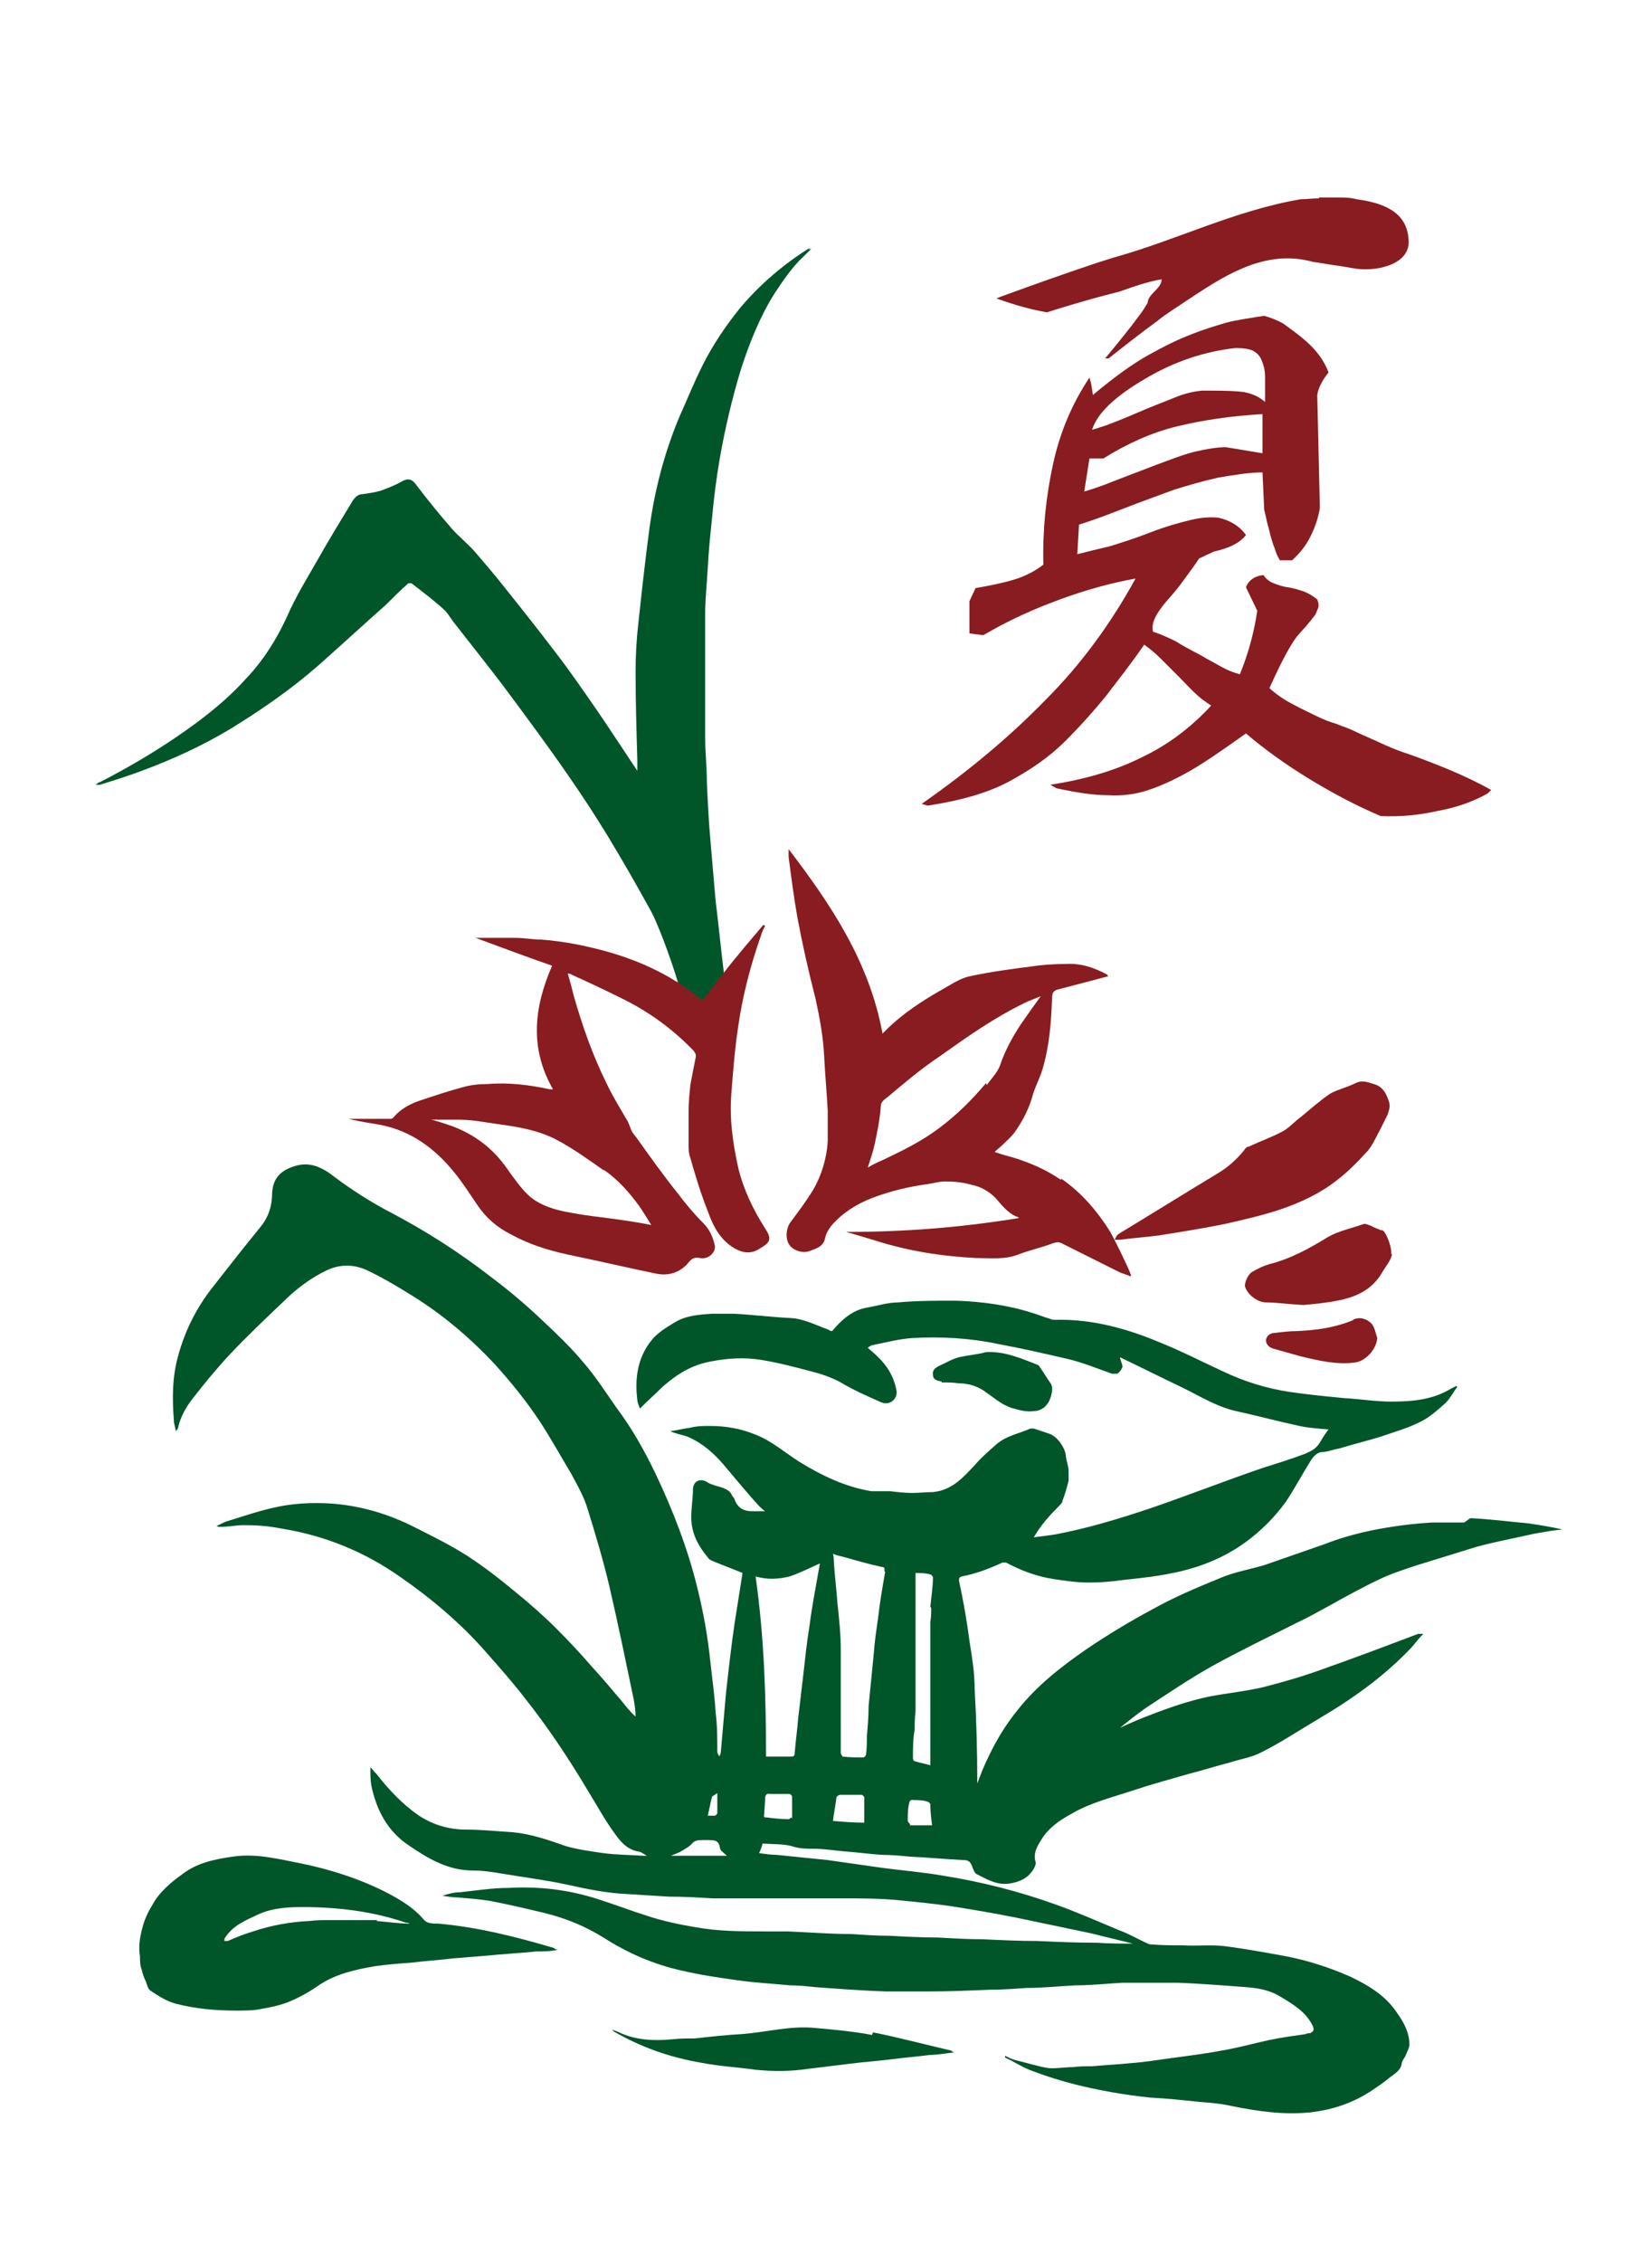<svg id="tile_1" data-name="tile_1" xmlns="http://www.w3.org/2000/svg" viewBox="0 0 19 26">
  <defs>
    <style>
      .cls-1 {
        fill: #005529;
      }

      .cls-2 {
        fill: #881c21;
      }

      .cls-3 {
        fill: none;
      }
    </style>
  </defs>
  <g>
    <path class="cls-1" d="M16.84,17.5c-.12,0-.25,0-.37,0-.18,.01-.35,.03-.53,.06-.24,.04-.48,.1-.71,.19-.23,.08-.46,.16-.69,.24-.17,.05-.35,.08-.51,.15-.27,.11-.53,.22-.78,.36-.26,.14-.51,.29-.76,.46-.29,.2-.57,.42-.79,.7-.13,.16-.24,.34-.33,.53-.05,.1-.09,.2-.13,.31,0,0,0-.02,0-.02,0-.35-.01-.71-.03-1.06,0-.19-.03-.37-.06-.56-.03-.23-.07-.46-.12-.69,0-.03,0-.04,.03-.05,.16-.03,.32-.09,.47-.16,.01,0,.03,0,.04,0,.17,.09,.35,.16,.55,.19,.13,.02,.27,.04,.4,.04,.13,0,.26-.01,.4-.03,.19-.02,.38-.04,.57-.08,.3-.06,.58-.17,.83-.35,.18-.13,.34-.29,.47-.47,.1-.15,.19-.32,.29-.48,.03-.04,.06-.08,.12-.09,.07,0,.13-.03,.2-.04,.16-.05,.33-.09,.49-.14,.14-.05,.29-.09,.43-.16,.11-.05,.2-.13,.29-.21,.06-.05,.1-.13,.15-.2,0,0,0,0-.01-.01-.02,.01-.04,.02-.06,.03-.21,.13-.45,.15-.69,.15-.18,0-.36-.03-.54-.04-.21-.02-.41-.04-.62-.07-.27-.04-.53-.12-.78-.24-.24-.11-.47-.23-.72-.33-.38-.16-.78-.27-1.2-.26-.02,0-.04,0-.06-.01-.07-.02-.14-.05-.21-.07-.28-.09-.58-.13-.88-.14-.22,0-.44,0-.66,.02-.12,0-.24,.04-.36,.06-.17,.03-.29,.14-.4,.27-.02,0-.03-.01-.05-.02-.14-.05-.27-.12-.42-.13-.22-.01-.45-.04-.67-.05-.08,0-.16,0-.24,0-.15,.01-.3,.02-.43,.1-.1,.06-.2,.12-.27,.21-.16,.2-.19,.44-.16,.68,0,.03,.02,.07,.03,.1,.09-.09,.18-.17,.26-.25,.16-.14,.33-.25,.55-.29,.2-.04,.39-.05,.58-.02,.19,.03,.38,.08,.57,.13,.12,.03,.24,.07,.35,.13,.15,.09,.31,.16,.47,.23,.1,.04,.19-.05,.17-.14-.03-.16-.11-.29-.23-.4-.03-.03-.07-.06-.1-.09,.02-.01,.04-.03,.06-.03,.15-.03,.3-.07,.45-.08,.33-.02,.67,0,1,.07,.27,.05,.53,.11,.79,.17,.17,.04,.34,.11,.51,.17,.02,0,.05,0,.06,0,.03-.02,.05-.05,.06-.08,0-.03-.02-.06-.03-.11,.23,.11,.47,.23,.7,.34,.21,.1,.41,.23,.64,.28,.23,.05,.45,.11,.68,.16,.12,.03,.25,.04,.38,.05-.04,.05-.07,.1-.1,.15-.04,.07-.1,.1-.17,.13-.16,.06-.32,.11-.48,.16-.44,.15-.87,.32-1.31,.47-.36,.12-.72,.23-1.1,.3-.07,.01-.15,.02-.23,.03,.08-.14,.18-.25,.29-.36,.02-.02,.04-.04,.04-.06,.03-.08,.05-.15,.07-.23,0-.03,0-.07,0-.11,0-.05-.02-.1-.03-.16,0-.1-.1-.24-.19-.27-.06-.02-.12-.04-.18-.06-.01,0-.03,0-.04,0-.13,.06-.28,.08-.4,.19-.08,.07-.16,.14-.23,.22-.14,.15-.27,.3-.49,.32-.08,0-.16,.01-.24,.01-.08,0-.17-.01-.25-.02-.07,0-.15,0-.22,0-.3-.05-.57-.18-.83-.34-.17-.11-.32-.24-.5-.31-.17-.07-.34-.1-.53-.1-.07,0-.14,0-.22,.02-.08,.01-.15,.03-.23,.04,.06,.03,.13,.04,.19,.06,.19,.08,.33,.21,.46,.37,.12,.14,.24,.29,.37,.43,.02,.02,.04,.04,.07,.06-.06,0-.1,0-.15,0-.09,0-.16-.03-.2-.13,0-.02-.02-.03-.03-.05-.02-.05-.06-.07-.11-.09-.06-.02-.12-.03-.17-.06-.07-.05-.16-.03-.17,.07,0,.11-.02,.22-.02,.33,0,.18,.08,.33,.19,.46,.01,.02,.03,.03,.05,.04,.12,.05,.23,.09,.35,.14-.03,.19-.06,.38-.09,.57-.04,.27-.07,.54-.1,.81-.02,.23-.04,.45-.06,.68,0,.02-.01,.03-.02,.05,0-.02-.02-.03-.02-.05,0-.15,0-.31-.02-.46-.01-.19-.04-.39-.06-.58-.03-.29-.08-.57-.15-.85-.11-.45-.28-.89-.48-1.31-.13-.27-.27-.52-.45-.76-.12-.17-.24-.36-.38-.52-.15-.18-.32-.34-.49-.5-.18-.17-.37-.33-.57-.48-.36-.28-.75-.53-1.15-.74-.23-.12-.45-.26-.65-.41-.14-.11-.29-.19-.48-.12-.15,.05-.23,.14-.24,.3,0,.15-.04,.28-.14,.4-.18,.22-.36,.45-.54,.68-.19,.24-.32,.5-.4,.79-.07,.25-.07,.49-.05,.75,0,.04,.02,.08,.02,.12,.02-.02,.03-.03,.03-.05,.03-.12,.09-.23,.17-.33,.14-.18,.28-.35,.44-.52,.19-.2,.39-.39,.59-.58,.15-.15,.32-.28,.51-.37,.15-.07,.31-.07,.46,0,.17,.08,.34,.18,.5,.28,.36,.22,.68,.49,.97,.8,.19,.21,.36,.42,.52,.66,.13,.2,.24,.4,.36,.6,.07,.13,.15,.27,.19,.41,.09,.29,.18,.59,.25,.89,.1,.43,.19,.87,.28,1.3,.01,.06,.02,.13,.02,.19-.07-.06-.12-.13-.17-.19-.11-.13-.22-.26-.33-.38-.13-.15-.27-.3-.41-.44-.15-.15-.31-.29-.47-.42-.18-.15-.36-.29-.56-.42-.19-.12-.39-.22-.59-.32-.31-.16-.65-.26-1-.28-.2-.01-.4,0-.59,.04-.19,.04-.37,.1-.56,.16-.05,.01-.09,.04-.14,.06,.02,.01,.03,.01,.05,.01,.09,0,.18-.02,.26-.02,.15,0,.29,.01,.44,.04,.5,.08,.96,.27,1.37,.56,.36,.25,.69,.53,.98,.86,.15,.17,.3,.34,.44,.52,.27,.34,.51,.7,.73,1.07,.1,.16,.19,.33,.3,.48,.07,.1,.14,.19,.27,.22,.04,0,.07,.03,.11,.05-.02,0-.03,0-.05,0-.15-.01-.3-.01-.45-.03-.14-.02-.29-.04-.43-.08-.2-.07-.4-.14-.61-.16-.18-.01-.35-.03-.53-.03-.2,0-.38-.05-.55-.16-.19-.13-.35-.3-.49-.48-.02-.02-.04-.04-.06-.07,0,0,0,0-.01,0,0,.07,0,.14,.01,.2,.06,.29,.19,.53,.43,.69,.22,.15,.45,.29,.74,.29,.12,0,.24,.02,.36,.04,.24,.04,.48,.07,.71,.12,.23,.05,.46,.1,.7,.11,.16,.01,.32,.02,.48,.03,.17,0,.34,.01,.51,.02,.15,0,.29,0,.44,0,.23,0,.47,0,.7,0,.12,0,.24,0,.35,0,.21,0,.42,0,.63,.02,.21,.02,.41,.04,.62,.07,.25,.04,.49,.08,.74,.13,.29,.06,.57,.12,.86,.18,.16,.04,.33,.08,.49,.12-.14,0-.28,0-.42-.01-.23,0-.46-.01-.68-.02-.21,0-.42-.01-.63-.02-.17,0-.34-.01-.52-.02-.18,0-.37-.01-.55-.02-.15,0-.29-.01-.44-.02-.24,0-.49-.02-.73-.03-.09,0-.18,0-.26,0-.27,0-.54,0-.81-.05-.18-.03-.37-.07-.55-.13-.19-.06-.37-.13-.56-.19-.34-.11-.68-.15-1.03-.13-.19,0-.37,.03-.56,.05-.07,0-.14,.02-.2,.04,.06,.01,.12,.02,.18,.02,.12,.01,.25,.02,.37,.04,.21,.04,.42,.09,.63,.14,.24,.06,.46,.15,.67,.28,.28,.18,.58,.31,.9,.38,.21,.05,.42,.08,.63,.11,.21,.03,.41,.04,.62,.06,.09,0,.19,.01,.28,.02,.27,.02,.54,.04,.82,.05,.16,0,.32,0,.48,0,.24,0,.48-.01,.72-.02,.14,0,.27-.01,.41-.02,.19,0,.38-.02,.57-.03,.18,0,.36-.02,.54-.03,.21,0,.43,0,.64,0,.26,.01,.51,.03,.77,.05,.14,.01,.27,.03,.39,.1,.15,.09,.31,.18,.39,.35,.02,.05,0,.06-.03,.08-.02,0-.04,0-.05,.01-.14,.02-.29,.04-.43,.07-.18,.04-.36,.09-.54,.12-.27,.05-.55,.08-.82,.12-.22,.03-.44,.04-.67,.06-.07,0-.15,0-.22,.01-.1,0-.2,.02-.29,.01-.12-.02-.24-.06-.37-.09-.04-.01-.08-.03-.12-.05,0,0,0,.01,0,.02,.11,.05,.21,.12,.33,.16,.16,.06,.32,.11,.48,.15,.28,.07,.57,.12,.86,.15,.19,.01,.38,.03,.57,.05,.13,.01,.25,.02,.38,.05,.3,.06,.59,.1,.89,.07,.26-.03,.5-.11,.72-.26,.06-.04,.12-.08,.18-.13s.13-.08,.15-.16c0-.03,.02-.06,.04-.09,.02-.05,.05-.1,.05-.14,0-.13-.06-.25-.14-.36-.13-.2-.33-.32-.54-.42-.25-.11-.5-.19-.77-.24-.22-.04-.44-.08-.67-.11-.16-.02-.32,0-.48-.01-.12,0-.24,0-.36-.01-.02,0-.03,0-.05-.01-.11-.05-.21-.11-.32-.15-.24-.1-.49-.21-.74-.3-.42-.15-.85-.26-1.29-.33-.23-.04-.47-.06-.7-.09-.21-.03-.42-.06-.63-.09-.2-.02-.39-.04-.59-.06-.06,0-.13-.01-.2-.02,.02-.04,.03-.07,.04-.11,.13,.01,.25,0,.37,.04,.08,.02,.14,.02,.22,.02,.12,0,.23,.02,.35,.03,.14,.01,.29,.03,.43,.04,.11,0,.21,.01,.32,.02,.21,.01,.42,.03,.62,.04,.06,0,.08,.02,.1,.07,.01,.03,.03,.08,.05,.09,.12,.06,.23,.13,.38,.11,.13-.02,.22-.07,.28-.17,.01-.02,.03-.06,.02-.08-.03-.1,.02-.18,.07-.26,.08-.13,.21-.22,.34-.29,.22-.13,.47-.19,.71-.27,.21-.07,.43-.13,.64-.19,.16-.04,.31-.09,.47-.13,.12-.04,.26-.06,.37-.12,.22-.11,.43-.25,.65-.38,.39-.23,.76-.49,1.08-.83,.04-.05,.08-.1,.13-.15-.02,0-.04,0-.06,0-.37,.14-.74,.28-1.11,.41-.22,.08-.43,.14-.66,.2-.21,.05-.42,.07-.63,.11-.24,.05-.47,.13-.7,.22-.11,.04-.22,.09-.33,.14,.1-.08,.2-.16,.3-.23,.26-.17,.51-.34,.78-.49,.31-.17,.64-.33,.96-.49,.13-.06,.25-.13,.38-.2,.18-.1,.36-.2,.55-.29,.14-.07,.3-.12,.45-.17,.23-.07,.45-.14,.68-.21,.22-.06,.44-.1,.66-.15,.11-.02,.22-.04,.33-.05-.13-.03-.26-.05-.39-.07-.22-.02-.45-.05-.67-.06Zm-8.65,3.15s.03-.02,.06-.04c0,.09,0,.16,0,.23,0,.01-.02,.03-.03,.03-.03,0-.05,0-.08,0,.02-.08,.03-.15,.05-.22Zm-.5,.69c.05-.02,.11-.04,.16-.07,.03-.02,.07-.04,.1-.07,.04-.05,.08-.05,.13-.05,.02,0,.05,0,.07,0,.06,0,.12,0,.13,.09,0,.03,.05,.06,.08,.09h-.66Zm1.41-.45s-.02,.02-.03,.02c-.08,0-.17-.01-.25-.02-.03,0-.04,0-.03-.04,0-.06,.01-.12,.01-.18,0-.04,.02-.06,.06-.05,.03,0,.07,0,.1,0,.04,0,.08,0,.12,0,.01,0,.03,.02,.03,.03,0,.08,0,.16,0,.25Zm.21-2.2c-.03,.18-.05,.37-.07,.55-.02,.17-.04,.34-.06,.51-.01,.13-.03,.27-.04,.4,0,.03-.01,.04-.04,.04-.09,0-.19,0-.29,0,0-.68-.02-1.37-.12-2.07,.14,.04,.27,.03,.39,0,.12-.04,.24-.1,.35-.15-.04,.23-.09,.48-.12,.72Zm.63,2.26c-.12,0-.24-.01-.36-.02,.01-.09,.03-.18,.04-.27,0-.01,.03-.03,.04-.03,.08,0,.17,0,.25,0,.01,0,.03,.02,.03,.03,0,.09,0,.18,0,.28Zm.24-2.88c-.03,.17-.06,.34-.08,.52-.02,.14-.04,.27-.05,.41-.02,.2-.04,.4-.06,.61,0,.12-.01,.23-.02,.35,0,.07,0,.14-.01,.21,0,.01-.02,.03-.03,.03-.08,0-.16,0-.24-.01,0,0-.02-.03-.02-.04,0-.08,0-.16,0-.25,0-.31,0-.62,0-.93,0-.19-.02-.37-.04-.56-.01-.15-.03-.3-.04-.46,0-.03,0-.05-.01-.09,.05,.02,.1,.03,.14,.04,.14,.04,.28,.08,.42,.11,.03,0,.04,.02,.03,.04Zm.29,2.9s-.03-.03-.03-.04c0-.07,0-.14,.02-.22,0-.01,.03-.03,.04-.02,.06,0,.12,0,.17,.02,.01,0,.03,.02,.03,.03,0,.08,.01,.16,.02,.24-.09,0-.17,0-.26,0Zm.24-2.49c0,.05,0,.11-.01,.16,0,.1,0,.21,0,.31,0,.33,0,.66,0,.98,0,.1,0,.21,0,.31,0,.02,0,.03,0,.05-.07-.02-.13-.03-.19-.05,0,0-.01-.02-.01-.03,0-.11,0-.22,.02-.33,0-.07,0-.14,.01-.21,0-.11,0-.22,0-.32,0-.26,0-.53,0-.79,0-.16,0-.32,0-.48,.05,0,.12,0,.18,.02,0,0,.02,.02,.02,.03,0,.11-.02,.23-.03,.34Z"/>
    <path class="cls-2" d="M12.2,13.56c-.16-.11-.34-.19-.53-.25-.07-.02-.15-.04-.23-.07,.03-.03,.06-.05,.09-.08,.05-.05,.11-.1,.15-.16,.09-.13,.16-.27,.2-.42,.03-.1,.08-.19,.11-.29,.08-.27,.1-.54,.11-.82,0-.06,.02-.09,.08-.1,.19-.05,.38-.1,.57-.15-.01,0-.01-.01-.02-.02-.15-.08-.3-.13-.47-.12-.14,0-.28,.01-.41,.03-.23,.03-.46,.06-.69,.11-.11,.02-.21,.09-.3,.14-.25,.14-.48,.29-.68,.49,0,0-.02,.02-.03,.03-.15-.82-.59-1.48-1.08-2.12,0,.03,0,.06,0,.09,.03,.23,.06,.46,.1,.69,.06,.32,.13,.63,.21,.94,.05,.23,.09,.45,.1,.68,.01,.2,.03,.41,.04,.61,0,.11,0,.23,0,.34-.01,.2-.07,.4-.17,.57-.08,.13-.17,.25-.26,.37-.05,.07-.06,.19-.01,.26,.04,.06,.15,.1,.23,.07,.08-.03,.16-.05,.18-.15,.01-.05,.04-.1,.07-.14,.13-.15,.29-.25,.47-.32,.21-.08,.42-.13,.64-.16,.07-.01,.13-.03,.2-.03,.11,0,.21,.01,.31,.04,.1,.02,.19,.07,.27,.15,.07,.08,.13,.16,.23,.21,0,0,.02,0,.04,.02-.67,.11-1.32,.16-1.99,.16,.01,0,.02,.01,.04,.01,.1,.03,.2,.06,.3,.09,.38,.12,.76,.18,1.16,.2,.16,0,.33,.02,.48-.04,.13-.05,.27-.08,.4-.13,.04-.01,.06-.02,.1,0,.22,.11,.44,.22,.66,.33,.04,.02,.09,.03,.13,.05,0,0,0,0,.01-.01-.05-.13-.2-.43-.24-.5-.15-.24-.33-.45-.56-.61Zm-.86-1.11c-.16,.19-.33,.36-.53,.51-.21,.16-.44,.27-.67,.38-.05,.02-.11,.05-.16,.08,.03-.09,.06-.18,.08-.27,.03-.14,.06-.29,.07-.43,0-.07,.06-.09,.09-.12,.19-.16,.38-.32,.59-.46,.31-.22,.62-.44,.97-.61,.06-.03,.12-.05,.19-.08-.08,.11-.15,.21-.22,.31-.1,.15-.19,.31-.25,.49-.03,.08-.1,.15-.15,.22Z"/>
    <path class="cls-2" d="M15.98,12.68c-.03-.1-.07-.19-.18-.22-.07-.02-.13-.05-.21-.01-.1,.05-.2,.07-.29,.12-.12,.08-.23,.18-.34,.27-.07,.05-.13,.12-.2,.16-.13,.07-.27,.12-.4,.18-.02,0-.04,.02-.05,.04-.09,.11-.19,.2-.31,.27-.38,.23-.75,.46-1.13,.69-.03,.02-.04,.05-.05,.07,.02,0,.04,0,.06,0,.15-.02,.3-.03,.45-.05,.25-.04,.5-.08,.75-.13,.22-.05,.44-.1,.65-.17,.23-.08,.45-.18,.64-.33,.12-.09,.23-.2,.34-.32,.07-.07,.11-.17,.16-.26,.03-.06,.06-.12,.09-.18,.01-.04,.03-.08,.02-.12Z"/>
    <path class="cls-1" d="M5.03,22.11c-.06,0-.12,0-.16-.05-.11-.13-.26-.22-.41-.3-.31-.16-.65-.27-.99-.34-.26-.05-.52-.12-.79-.08-.21,.03-.41,.07-.58,.2-.14,.1-.27,.21-.35,.36-.05,.08-.09,.17-.11,.25-.03,.11-.05,.22-.03,.34,0,.05,0,.1,.02,.15,.01,.05,.03,.1,.05,.14,.01,.03,.02,.08,.05,.1,.09,.06,.18,.12,.29,.15,.23,.06,.46,.08,.7,.08,.1,0,.2,0,.29-.02,.11-.02,.21-.04,.31-.08,.12-.05,.23-.11,.33-.18,.2-.14,.43-.19,.66-.23,.14-.02,.27-.03,.41-.04,.16-.02,.33-.03,.49-.05,.12-.01,.25-.02,.37-.03,.2-.02,.39-.03,.59-.05,.08,0,.16,0,.25-.02-.03,0-.04-.01-.05-.02-.44-.13-.88-.24-1.33-.28Zm-.69-.04s-.07,0-.1,0c-.15,0-.3,0-.45,0-.08,0-.15,0-.23,.01-.22,.01-.44,.05-.65,.12-.1,.03-.2,.07-.29,.11-.01,0-.02,0-.04,0,0-.01,0-.03,.01-.04,.09-.14,.24-.2,.39-.27,.16-.07,.33-.08,.5-.08,.41,0,.81,.05,1.19,.18,.01,0,.03,0,.04,.01,0,0,0,0,0,0-.13,0-.25-.02-.38-.03Z"/>
    <path class="cls-1" d="M10.03,23.39c-.21-.04-.43-.06-.65-.08-.29-.03-.57,.05-.85,.07-.18,.01-.36,.03-.54,.05-.09,0-.17,0-.26,.01-.21,.02-.42,.01-.61-.08-.02-.01-.05-.02-.08-.03,0,0,0,0,0,0,0,0,.01,.01,.02,.02,.31,.18,.65,.3,1.01,.36,.2,.04,.41,.05,.62,.08,.2,.02,.4,.02,.6-.01,.16-.02,.33-.04,.49-.06,.16-.02,.31-.03,.47-.05,.15-.02,.29-.03,.44-.05,.09,0,.19-.02,.29-.03-.02,0-.03-.01-.04-.02-.3-.07-.6-.15-.9-.21Z"/>
    <path class="cls-2" d="M16,14.41c.01-.06-.05-.24-.1-.27,0,0-.01,0-.02,0-.04-.02-.08-.03-.11-.05-.03-.01-.07-.03-.09-.02-.14,.05-.29,.08-.41,.15-.21,.13-.43,.25-.67,.31-.07,.02-.13,.05-.2,.09-.05,.03-.09,.13-.08,.17,.03,.09,.13,.17,.23,.18,.13,0,.26,.02,.44,.03,.1-.01,.24-.02,.39-.05,.21-.04,.4-.12,.52-.33,.04-.07,.09-.12,.11-.2Z"/>
    <path class="cls-1" d="M10.83,15.89c.07,0,.13,0,.2,.01,.12,0,.23,.04,.32,.11,.1,.07,.19,.15,.31,.18,.07,.02,.15,.04,.22,.03,.11,0,.18-.07,.21-.18,.01-.05,.02-.08,0-.13-.05-.07-.09-.14-.14-.21,0,0,0,0-.01-.01-.18-.07-.36-.15-.56-.15-.02,0-.05,0-.07,.01-.09,.02-.19,.03-.28,.05-.08,.02-.16,.07-.23,.1-.04,.02-.08,.05-.07,.1,0,.06,.05,.07,.1,.08Z"/>
    <path class="cls-2" d="M15.57,15.17c-.21,.09-.43,.12-.66,.13-.08,0-.16,.01-.24,.02-.06,0-.1,.03-.11,.08,0,.04,.02,.08,.08,.1,.11,.03,.21,.06,.32,.09,.21,.05,.42,.1,.63,.07,.12-.02,.24-.15,.25-.28-.02-.06-.03-.13-.07-.17-.05-.05-.13-.08-.21-.04Z"/>
    <g>
      <path class="cls-3" d="M5.72,12.92c-.14-.02-.29-.04-.43-.05-.12,0-.25,0-.33,0,.05,.02,.14,.04,.23,.07,.26,.1,.47,.26,.64,.49,.08,.11,.16,.23,.26,.32,.13,.12,.31,.17,.48,.19,.16,.02,.33,.04,.49,.07,.14,.02,.28,.05,.43,.07-.05-.08-.09-.15-.14-.22-.12-.15-.24-.3-.4-.41-.18-.12-.35-.25-.54-.35-.21-.11-.45-.15-.68-.18Z"/>
      <path class="cls-1" d="M9.31,2.85c-.3,.19-.56,.41-.79,.68-.17,.21-.32,.43-.44,.67-.1,.2-.18,.4-.27,.6-.17,.41-.28,.83-.34,1.27-.05,.37-.09,.74-.13,1.11-.02,.18-.03,.36-.03,.54,0,.34,.01,.67,.02,1.01,0,.04,0,.08,0,.13-.16-.24-.31-.47-.46-.69-.16-.23-.31-.45-.48-.67-.19-.25-.38-.49-.58-.74-.11-.14-.23-.28-.35-.42-.08-.09-.18-.17-.26-.26-.14-.16-.27-.32-.4-.49-.05-.07-.09-.11-.19-.05-.07,.04-.15,.07-.23,.1-.07,.02-.14,.03-.21,.04-.05,0-.08,.03-.11,.07-.14,.23-.28,.46-.41,.69-.12,.21-.25,.42-.35,.65-.12,.26-.27,.5-.47,.71-.17,.19-.36,.35-.56,.5-.35,.26-.73,.49-1.12,.69-.02,0-.03,.02-.05,.03,.02,0,.03,0,.05,0,.16-.05,.32-.1,.48-.16,.35-.13,.68-.28,1-.47,.36-.22,.71-.46,1.03-.74,.26-.23,.52-.47,.78-.7,.08-.08,.16-.16,.25-.24,.01-.01,.04-.01,.05,0,.13,.1,.25,.19,.37,.3,.05,.05,.08,.11,.13,.17,.21,.27,.42,.53,.62,.8,.23,.31,.46,.62,.68,.94,.16,.23,.31,.46,.45,.69,.17,.28,.33,.56,.49,.85,.08,.14,.23,.54,.32,.84,.05,.03,.25,.18,.3,.22,.04-.06,.13-.18,.23-.3-.03-.24-.08-.72-.1-.87-.02-.23-.04-.47-.06-.7-.02-.22-.03-.44-.04-.66,0-.17-.02-.35-.02-.52,0-.47,0-.94,0-1.4,0-.18,.02-.36,.03-.54,.01-.2,.03-.39,.05-.58,.02-.23,.05-.46,.09-.69,.06-.34,.14-.68,.24-1.01,.1-.31,.22-.61,.39-.88,.1-.15,.2-.3,.33-.42,.03-.03,.06-.06,.09-.09-.01,0-.03,0-.04,.02Z"/>
      <path class="cls-2" d="M7.79,11.29s0,0,0,0c-.25-.16-.52-.27-.8-.35-.25-.07-.5-.12-.76-.14-.1,0-.2-.02-.3-.02-.15,0-.3,0-.46,0,.3,.11,.59,.22,.88,.32-.21,.48-.26,.95,.01,1.42-.02,0-.03,0-.04,0-.23-.05-.47-.08-.71-.06-.1,0-.2,.01-.3,.04-.15,.04-.3,.09-.45,.14-.13,.04-.25,.1-.34,.21,0,0-.02,.01-.02,.01-.07,0-.14,0-.21,0-.09,0-.19,0-.28,0,.12,.03,.25,.05,.37,.07,.35,.07,.62,.27,.84,.54,.1,.12,.18,.25,.27,.38,.1,.15,.23,.26,.39,.34,.2,.11,.42,.18,.65,.23,.34,.07,.68,.15,1.02,.22,.15,.03,.28-.02,.37-.13,.04-.05,.07-.06,.13-.05,.1,.02,.19-.07,.17-.15-.02-.09-.06-.18-.13-.25-.11-.11-.21-.23-.3-.35-.16-.2-.31-.41-.46-.62-.02-.03-.04-.05-.06-.08-.02-.04-.03-.08-.05-.12-.08-.14-.17-.28-.24-.43-.16-.32-.28-.66-.38-1.01-.02-.08-.04-.16-.07-.26,.03,0,.04,.01,.06,.02,.2,.09,.39,.18,.59,.28,.3,.15,.57,.35,.8,.59,.02,.03,.03,.05,.02,.08-.02,.1-.04,.2-.06,.31-.01,.1-.02,.2-.02,.29,0,.13,0,.27,0,.4,0,.05,0,.1,.02,.15,.06,.21,.12,.41,.2,.61,.06,.17,.14,.33,.31,.43,.11,.06,.2,.06,.29,0,.12-.07,.14-.11,.06-.23-.14-.22-.25-.45-.31-.7-.06-.27-.1-.55-.08-.83,.02-.26,.04-.53,.08-.79,.05-.35,.14-.7,.26-1.04,.01-.04,.03-.08,.05-.12,0,0-.01,0-.02-.01-.1,.12-.31,.36-.47,.57-.1,.13-.19,.24-.23,.3-.05-.04-.25-.19-.3-.22Zm-.84,2.16c.16,.11,.29,.26,.4,.41,.05,.07,.09,.14,.14,.22-.15-.03-.29-.05-.43-.07-.16-.02-.33-.04-.49-.07-.18-.03-.35-.08-.48-.19-.1-.09-.18-.21-.26-.32-.16-.23-.37-.39-.64-.49-.09-.03-.18-.06-.23-.07,.08,0,.2,0,.33,0,.14,0,.29,.03,.43,.05,.23,.03,.47,.07,.68,.18,.19,.1,.37,.23,.54,.35Z"/>
    </g>
  </g>
  <path class="cls-2" d="M11.3,7.3l-.15-.02v-.37l.07-.15c.17-.03,.32-.06,.45-.1,.13-.04,.24-.1,.33-.17-.01-.4,.03-.78,.11-1.15,.08-.37,.22-.7,.42-1l.02,.07,.02,.13c.25-.21,.46-.36,.64-.46,.18-.1,.34-.18,.5-.24,.15-.06,.29-.1,.39-.13,.11-.03,.25-.05,.44-.08,.07,.02,.15,.05,.22,.09,.22,.16,.42,.3,.52,.56-.08,.1-.12,.19-.13,.26,.01,.41,.02,.85,.03,1.3-.02,.12-.06,.23-.11,.33-.05,.1-.12,.19-.21,.27h-.14c-.03-.05-.05-.1-.06-.14-.02-.04-.03-.09-.05-.15-.01-.06-.03-.11-.04-.16-.01-.05-.02-.09-.03-.13l-.02-.43c-.16,0-.33,.03-.51,.06-.18,.04-.35,.09-.51,.14-.16,.06-.36,.13-.59,.22-.23,.09-.4,.15-.5,.18l-.02,.34c.12-.03,.24-.06,.37-.09,.13-.04,.29-.09,.47-.16,.18-.07,.33-.11,.45-.14,.12-.03,.23-.04,.33-.03,.14,.03,.25,.1,.32,.2-.07,.09-.19,.15-.37,.19l-.17,.08c-.05,.08-.12,.17-.2,.28-.08,.11-.15,.18-.19,.23-.04,.05-.08,.1-.11,.16-.03,.06-.04,.11-.03,.17,.09,.03,.18,.07,.26,.11,.08,.05,.17,.1,.27,.15,.1,.06,.18,.1,.25,.14,.07,.04,.14,.07,.22,.09,.09-.22,.16-.46,.2-.73l-.13-.27c.03-.08,.1-.13,.2-.14,.03,.04,.06,.07,.11,.09,.05,.02,.1,.04,.17,.05,.07,.01,.13,.03,.19,.05,.05,.02,.1,.05,.15,.09,.02,.05,.02,.09,0,.12-.01,.04-.03,.07-.05,.09-.02,.03-.05,.06-.08,.1-.04,.04-.07,.08-.1,.11-.03,.04-.07,.1-.12,.19-.05,.09-.12,.23-.2,.41,.09,.08,.18,.14,.28,.19,.09,.05,.18,.09,.26,.13,.08,.04,.16,.07,.23,.09,.07,.03,.14,.05,.2,.08,.06,.03,.13,.06,.22,.1,.09,.04,.19,.09,.33,.14,.18,.06,.36,.13,.53,.2,.17,.07,.34,.15,.5,.24l-.04,.04c-.16,.09-.35,.16-.57,.2-.22,.05-.44,.07-.66,.06-.26-.11-.53-.25-.81-.42-.28-.17-.53-.35-.74-.53-.28,.2-.5,.35-.66,.44-.16,.09-.31,.16-.46,.21-.15,.05-.3,.07-.47,.06-.17,0-.36-.03-.59-.08l-.07-.04c.39-.06,.74-.16,1.04-.31,.3-.14,.57-.34,.81-.6-.06-.04-.12-.08-.17-.13-.06-.05-.12-.12-.2-.2-.08-.08-.15-.15-.21-.21s-.12-.11-.19-.16c-.16,.23-.31,.42-.44,.59-.13,.16-.29,.34-.47,.52-.18,.18-.4,.33-.64,.46-.24,.13-.55,.22-.94,.28l-.07-.02c.53-.37,1-.76,1.42-1.19,.42-.42,.76-.89,1.04-1.4-.28,.05-.57,.13-.87,.24-.3,.11-.59,.24-.88,.41Zm3.87-5.03c.06,0,.13,0,.21,0s.15,0,.22,.02c.3,.04,.58,.14,.6,.46,.03,.28-.34,.37-.59,.34-.08-.01-.17-.03-.25-.04-.09-.01-.17-.03-.26-.04-.61-.17-1.12,.23-1.61,.55-.06,.04-.12,.08-.18,.13-.18,.13-.37,.28-.56,.43h-.04c.15-.18,.28-.34,.39-.49,.04-.05,.07-.1,.1-.15,0-.1,.16-.16,.16-.27-.17,.03-.31,.08-.48,.14-.08,.02-.15,.04-.23,.06-.22,.06-.42,.12-.61,.18-.17-.03-.36-.08-.58-.16l.05-.02c.41-.15,.78-.28,1.11-.39,.06-.02,.13-.04,.19-.06,.72-.2,1.39-.54,2.15-.67,.07,0,.13-.01,.21-.01Zm-2.47,3h-.17s-.06,.38-.06,.38c.1-.03,.22-.07,.34-.12,.13-.05,.29-.11,.47-.18,.19-.07,.34-.13,.47-.16,.13-.03,.25-.05,.35-.05l.42,.07v-.45c-.36,.02-.69,.07-.98,.14s-.58,.2-.85,.37Zm-.14-.33s.07-.02,.16-.05c.08-.03,.21-.08,.37-.15,.16-.07,.3-.12,.42-.17,.12-.05,.22-.07,.31-.08,.17,0,.31,0,.43,.01,.12,.01,.22,.05,.3,.12,0-.12,0-.21,0-.29,0-.08-.02-.14-.04-.19-.02-.05-.05-.08-.1-.11-.05-.02-.11-.03-.2-.03-.35,.04-.7,.15-1.05,.36-.34,.2-.54,.39-.6,.58Z"/>
</svg>